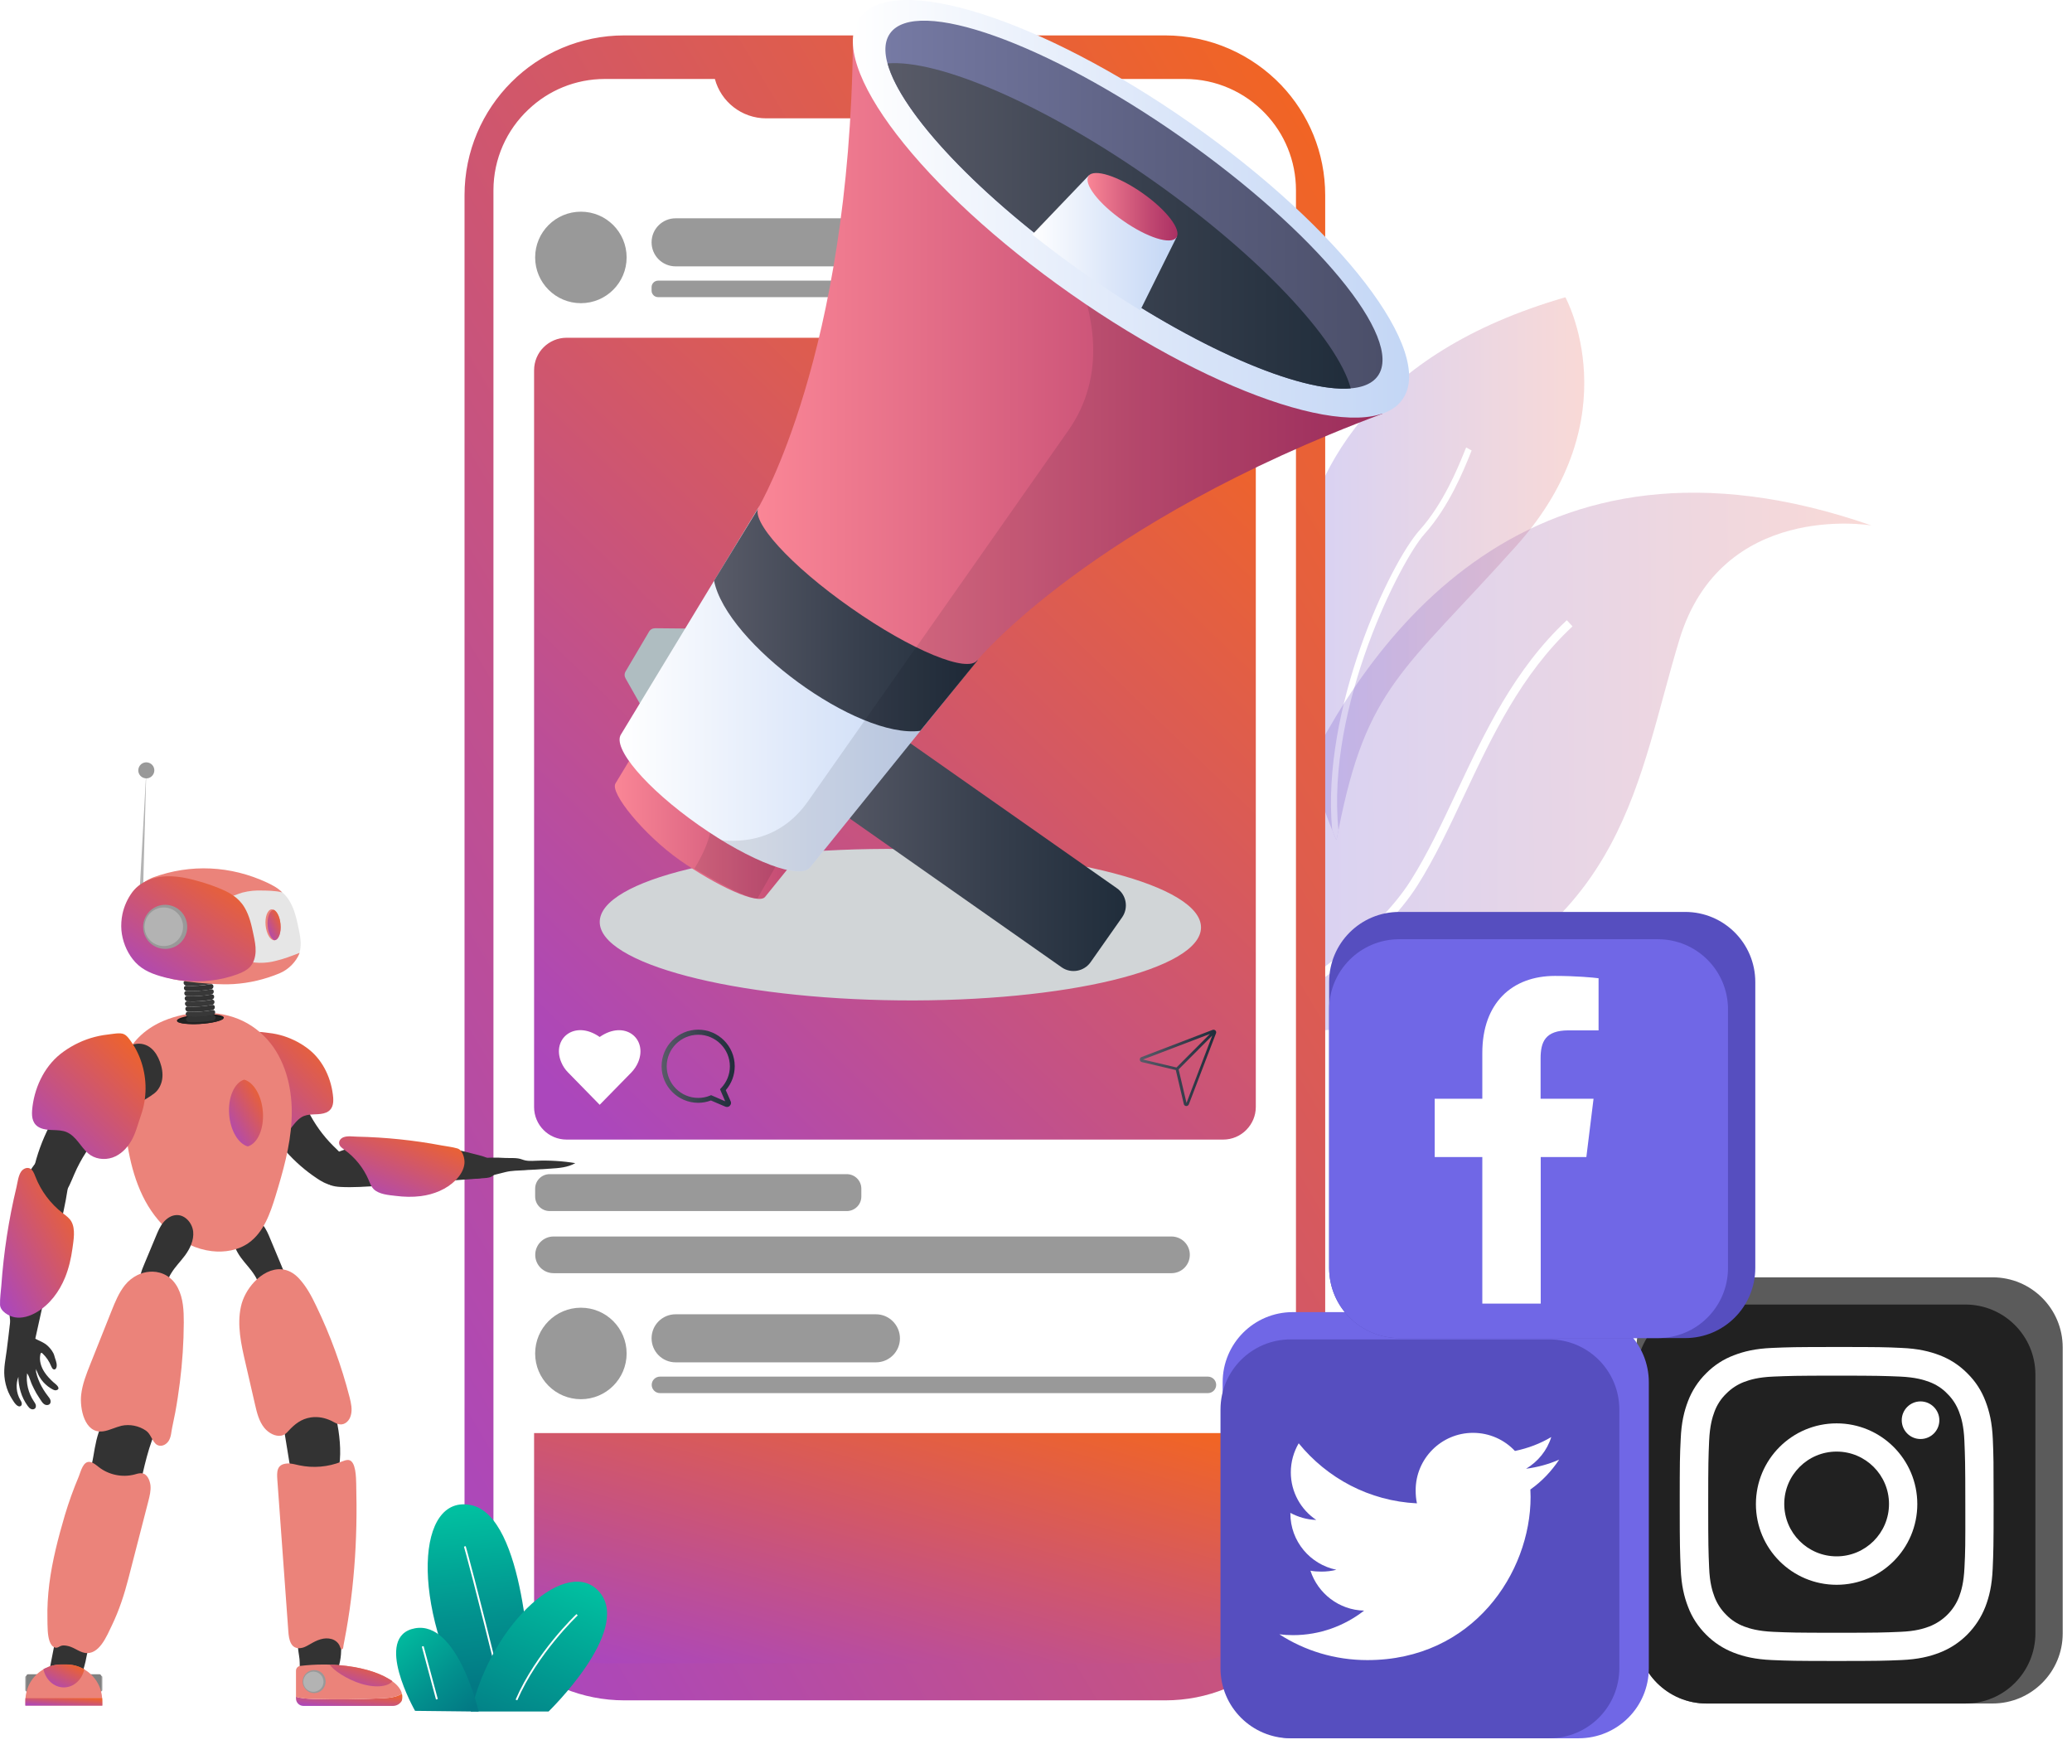 <svg width="47" height="40" viewBox="0 0 47 40" fill="none" xmlns="http://www.w3.org/2000/svg">
<path opacity="0.3" d="M30.219 18.828C30.274 18.965 30.311 19.044 30.316 19.051C30.332 18.975 30.345 18.899 30.361 18.828C30.998 15.567 31.846 15.227 34.399 12.375C37.007 9.46 35.508 6.742 35.508 6.742C26.765 9.268 29.626 17.371 30.219 18.828Z" fill="url(#paint0_linear_10675_44426)"/>
<path d="M30.219 18.829C30.274 18.966 30.311 19.045 30.316 19.052C30.332 18.976 30.345 18.9 30.361 18.829C30.077 16.011 31.778 12.706 32.313 12.11C32.866 11.497 33.206 10.651 33.335 10.333C33.356 10.28 33.377 10.23 33.382 10.217L33.258 10.148C33.248 10.167 33.235 10.204 33.203 10.28C33.077 10.591 32.742 11.42 32.208 12.016C31.528 12.769 29.961 16.09 30.219 18.829Z" fill="white"/>
<path opacity="0.3" d="M29.391 17.979C28.44 20.055 27.905 22.019 28.606 22.896C28.648 22.949 28.693 22.996 28.741 23.038C29.28 23.512 30.342 23.526 32.133 22.817C36.903 20.934 37.13 17.682 38.094 14.508C39.045 11.374 42.366 11.904 42.45 11.917C34.712 9.223 31.006 14.458 29.391 17.979Z" fill="url(#paint1_linear_10675_44426)"/>
<path d="M28.605 22.897C28.648 22.949 28.692 22.997 28.74 23.039C29.635 22.499 31.35 21.356 32.159 20.071C32.541 19.465 32.862 18.783 33.202 18.061C33.844 16.697 34.508 15.288 35.67 14.206L35.541 14.066C34.355 15.172 33.681 16.6 33.033 17.98C32.696 18.696 32.377 19.373 32.001 19.968C31.21 21.222 29.477 22.373 28.605 22.897Z" fill="white"/>
<path d="M26.428 0.803H14.164C13.163 0.803 12.255 1.208 11.599 1.864C10.943 2.52 10.537 3.428 10.537 4.429V34.936C10.537 35.977 10.974 36.914 11.678 37.575C12.328 38.186 13.203 38.563 14.167 38.563H26.431C27.395 38.563 28.269 38.189 28.92 37.575C29.62 36.914 30.06 35.977 30.06 34.936V4.429C30.06 3.46 29.681 2.58 29.062 1.93C28.398 1.237 27.463 0.803 26.428 0.803Z" fill="url(#paint2_linear_10675_44426)"/>
<path d="M26.874 1.791H24.379C24.242 2.305 23.773 2.684 23.215 2.684H17.381C16.822 2.684 16.353 2.305 16.216 1.791H13.722C13.048 1.791 12.437 2.054 11.984 2.486C11.496 2.945 11.193 3.598 11.193 4.317V35.124C11.193 35.822 11.475 36.454 11.934 36.91C12.392 37.368 13.021 37.65 13.719 37.65H26.871C27.645 37.65 28.338 37.302 28.802 36.752C29.173 36.312 29.397 35.743 29.397 35.121V4.317C29.397 3.642 29.134 3.029 28.702 2.576C28.243 2.094 27.593 1.791 26.874 1.791Z" fill="white"/>
<path d="M26.797 37.724H13.933C13.464 37.745 13.087 37.653 12.8 37.529C12.344 37.334 12.115 37.063 12.115 37.063V32.502H28.483V37.063C28.483 37.063 28.267 37.292 27.872 37.482C27.595 37.614 27.235 37.724 26.797 37.724Z" fill="url(#paint3_linear_10675_44426)"/>
<path d="M19.208 26.629H12.468C12.286 26.629 12.139 26.776 12.139 26.958V27.137C12.139 27.319 12.286 27.466 12.468 27.466H19.208C19.39 27.466 19.538 27.319 19.538 27.137V26.958C19.538 26.776 19.39 26.629 19.208 26.629Z" fill="#999999"/>
<path d="M26.572 28.043H12.557C12.325 28.043 12.141 28.23 12.141 28.459C12.141 28.691 12.328 28.875 12.557 28.875H26.572C26.804 28.875 26.989 28.688 26.989 28.459C26.991 28.23 26.804 28.043 26.572 28.043Z" fill="#999999"/>
<path d="M19.869 29.807H15.325C15.025 29.807 14.78 30.049 14.78 30.352C14.78 30.652 15.023 30.897 15.325 30.897H19.869C20.169 30.897 20.414 30.655 20.414 30.352C20.412 30.052 20.169 29.807 19.869 29.807Z" fill="#999999"/>
<path d="M27.4 31.221H14.97C14.867 31.221 14.783 31.305 14.783 31.408C14.783 31.51 14.867 31.595 14.97 31.595H27.4C27.503 31.595 27.587 31.51 27.587 31.408C27.587 31.305 27.503 31.221 27.4 31.221Z" fill="#999999"/>
<path d="M13.177 31.733C13.75 31.733 14.214 31.269 14.214 30.696C14.214 30.123 13.75 29.658 13.177 29.658C12.603 29.658 12.139 30.123 12.139 30.696C12.139 31.269 12.603 31.733 13.177 31.733Z" fill="#999999"/>
<path d="M19.869 4.951H15.325C15.025 4.951 14.78 5.193 14.78 5.496C14.78 5.797 15.023 6.041 15.325 6.041H19.869C20.169 6.041 20.414 5.799 20.414 5.496C20.412 5.193 20.169 4.951 19.869 4.951Z" fill="#999999"/>
<path d="M27.439 6.365H14.928C14.846 6.365 14.78 6.431 14.78 6.513V6.592C14.78 6.673 14.846 6.739 14.928 6.739H27.439C27.521 6.739 27.587 6.673 27.587 6.592V6.513C27.587 6.431 27.521 6.365 27.439 6.365Z" fill="#999999"/>
<path d="M13.177 6.876C13.75 6.876 14.214 6.411 14.214 5.838C14.214 5.265 13.75 4.801 13.177 4.801C12.603 4.801 12.139 5.265 12.139 5.838C12.139 6.411 12.603 6.876 13.177 6.876Z" fill="#999999"/>
<path d="M27.745 25.845H12.853C12.65 25.845 12.463 25.763 12.331 25.629C12.197 25.495 12.115 25.31 12.115 25.108V8.398C12.115 8.195 12.197 8.008 12.331 7.876C12.466 7.742 12.65 7.66 12.853 7.66H27.745C27.938 7.66 28.114 7.734 28.246 7.855C28.393 7.989 28.486 8.184 28.486 8.398V25.105C28.486 25.308 28.404 25.489 28.272 25.624C28.138 25.761 27.951 25.845 27.745 25.845Z" fill="url(#paint4_linear_10675_44426)"/>
<path d="M27.567 23.368C27.551 23.355 27.527 23.349 27.506 23.357L25.892 23.974C25.87 23.981 25.855 24.002 25.855 24.026C25.852 24.055 25.873 24.081 25.899 24.087L26.671 24.268L26.853 25.04C26.858 25.066 26.882 25.085 26.911 25.085H26.914C26.937 25.082 26.956 25.069 26.966 25.048L27.583 23.434C27.593 23.41 27.585 23.384 27.567 23.368ZM25.926 24.029L27.446 23.449L26.687 24.21L25.926 24.029ZM26.914 25.014L26.735 24.253L27.498 23.486L26.914 25.014Z" fill="url(#paint5_linear_10675_44426)"/>
<path d="M14.475 24.092C14.699 23.56 14.175 23.12 13.603 23.518C13.032 23.118 12.505 23.56 12.732 24.092C12.768 24.179 12.821 24.258 12.887 24.324L13.603 25.056L14.32 24.324C14.386 24.255 14.438 24.179 14.475 24.092Z" fill="white"/>
<path d="M16.49 25.105C16.477 25.105 16.466 25.103 16.453 25.098L16.126 24.958C16.034 24.992 15.937 25.011 15.837 25.011C15.381 25.011 15.007 24.639 15.007 24.181C15.007 23.726 15.378 23.352 15.837 23.352C16.292 23.352 16.666 23.723 16.666 24.181C16.666 24.381 16.595 24.573 16.463 24.724L16.574 24.977C16.59 25.011 16.582 25.05 16.556 25.076C16.537 25.098 16.514 25.105 16.49 25.105ZM16.129 24.837L16.45 24.977L16.332 24.703L16.358 24.676C16.485 24.542 16.556 24.368 16.556 24.184C16.556 23.789 16.234 23.467 15.839 23.467C15.444 23.467 15.123 23.789 15.123 24.184C15.123 24.579 15.444 24.9 15.839 24.9C15.931 24.9 16.024 24.882 16.108 24.847L16.129 24.837Z" fill="url(#paint6_linear_10675_44426)"/>
<path d="M27.243 21.037C27.252 20.088 24.206 19.29 20.44 19.254C16.674 19.218 13.613 19.958 13.604 20.906C13.595 21.854 16.641 22.652 20.407 22.688C24.174 22.724 27.234 21.985 27.243 21.037Z" fill="#D1D5D7"/>
<path fill-rule="evenodd" clip-rule="evenodd" d="M19.297 16.485L18.584 17.502C18.433 17.715 18.486 18.01 18.7 18.16L24.081 21.937C24.294 22.087 24.589 22.034 24.739 21.821L25.453 20.805C25.603 20.591 25.551 20.296 25.337 20.146L19.956 16.37C19.743 16.222 19.448 16.272 19.297 16.485Z" fill="url(#paint7_linear_10675_44426)"/>
<path fill-rule="evenodd" clip-rule="evenodd" d="M15.402 15.333C15.547 15.054 15.689 14.775 15.834 14.496C15.86 14.443 15.86 14.385 15.829 14.335C15.8 14.285 15.747 14.256 15.689 14.256L14.862 14.248C14.801 14.248 14.749 14.277 14.72 14.33L14.193 15.223C14.161 15.275 14.161 15.333 14.19 15.386L14.599 16.107C14.628 16.157 14.678 16.189 14.736 16.192C14.793 16.194 14.846 16.168 14.878 16.118C15.054 15.854 15.228 15.594 15.402 15.333Z" fill="#AFBDC1"/>
<path fill-rule="evenodd" clip-rule="evenodd" d="M13.964 17.763C13.817 17.971 14.612 18.94 15.421 19.509C16.229 20.075 17.212 20.544 17.359 20.336L19.941 17.139L17.781 15.954L16.09 14.25L13.964 17.763Z" fill="url(#paint8_linear_10675_44426)"/>
<path opacity="0.1" fill-rule="evenodd" clip-rule="evenodd" d="M15.752 19.7C16.387 20.074 16.977 20.388 17.182 20.374L17.951 19.023C17.48 18.657 16.958 18.294 16.958 18.294L15.844 18.215C15.847 18.212 16.547 18.383 15.752 19.7Z" fill="#05090B"/>
<path fill-rule="evenodd" clip-rule="evenodd" d="M14.09 16.65C13.874 16.956 14.662 17.88 15.847 18.712C17.032 19.544 18.168 19.971 18.384 19.663L22.172 14.972L19.693 13.234L17.214 11.496L14.09 16.65Z" fill="url(#paint9_linear_10675_44426)"/>
<path fill-rule="evenodd" clip-rule="evenodd" d="M22.177 14.977L20.875 16.575C19.44 16.762 16.479 14.587 16.197 13.17L17.275 11.408L22.177 14.977Z" fill="url(#paint10_linear_10675_44426)"/>
<path opacity="0.1" fill-rule="evenodd" clip-rule="evenodd" d="M16.371 19.056C17.351 19.654 18.199 19.925 18.384 19.662L22.171 14.971L21.102 14.221L18.326 18.176C17.809 18.911 17.08 19.127 16.371 19.056Z" fill="#05090B"/>
<path fill-rule="evenodd" clip-rule="evenodd" d="M17.214 11.493C17.214 11.493 19.271 8.024 19.347 0.953L25.732 4.627L31.358 9.383C24.734 11.856 22.171 14.972 22.171 14.972C21.955 15.277 20.672 14.748 19.302 13.786C17.933 12.828 16.998 11.801 17.214 11.493Z" fill="url(#paint11_linear_10675_44426)"/>
<path opacity="0.1" fill-rule="evenodd" clip-rule="evenodd" d="M25.224 4.336L25.733 4.628L31.359 9.384C24.734 11.857 22.171 14.973 22.171 14.973C22.04 15.162 21.497 15.033 20.783 14.68L24.231 9.766C25.991 7.259 23.088 4.02 23.088 4.02C23.088 4.02 23.949 4.141 25.224 4.336Z" fill="#05090B"/>
<path fill-rule="evenodd" clip-rule="evenodd" d="M19.495 0.414C18.744 1.483 20.894 4.285 24.297 6.671C27.7 9.057 31.066 10.126 31.814 9.057C32.565 7.988 30.416 5.186 27.013 2.8C23.612 0.414 20.246 -0.653 19.495 0.414Z" fill="url(#paint12_linear_10675_44426)"/>
<path fill-rule="evenodd" clip-rule="evenodd" d="M20.188 0.759C19.595 1.602 21.595 4.024 24.65 6.168C27.706 8.312 30.663 9.368 31.256 8.523C31.849 7.68 29.85 5.257 26.794 3.113C23.739 0.972 20.781 -0.084 20.188 0.759Z" fill="url(#paint13_linear_10675_44426)"/>
<path fill-rule="evenodd" clip-rule="evenodd" d="M20.133 1.438C20.436 2.557 22.203 4.453 24.653 6.17C27.1 7.887 29.484 8.906 30.64 8.809C30.337 7.69 28.567 5.794 26.123 4.077C23.673 2.359 21.289 1.343 20.133 1.438Z" fill="url(#paint14_linear_10675_44426)"/>
<path fill-rule="evenodd" clip-rule="evenodd" d="M25.865 7.037L26.692 5.372L25.696 4.674L24.7 3.977L23.415 5.32C23.792 5.62 24.192 5.92 24.613 6.215C25.038 6.513 25.454 6.787 25.865 7.037Z" fill="url(#paint15_linear_10675_44426)"/>
<path fill-rule="evenodd" clip-rule="evenodd" d="M24.692 3.99C24.571 4.164 24.919 4.617 25.469 5.001C26.02 5.389 26.562 5.56 26.686 5.386C26.807 5.212 26.459 4.759 25.909 4.375C25.358 3.99 24.813 3.819 24.692 3.99Z" fill="url(#paint16_linear_10675_44426)"/>
<path fill-rule="evenodd" clip-rule="evenodd" d="M45.198 38.634H38.713C37.833 38.634 37.122 37.923 37.122 37.043V30.559C37.122 29.68 37.833 28.969 38.713 28.969H45.198C46.078 28.969 46.789 29.68 46.789 30.559V37.043C46.791 37.92 46.078 38.634 45.198 38.634Z" fill="#5B5B5B"/>
<path fill-rule="evenodd" clip-rule="evenodd" d="M44.579 38.635H38.713C37.833 38.635 37.122 37.924 37.122 37.044V31.177C37.122 30.297 37.833 29.586 38.713 29.586H44.579C45.459 29.586 46.17 30.297 46.17 31.177V37.041C46.17 37.921 45.459 38.635 44.579 38.635Z" fill="#212121"/>
<path d="M45.204 32.642C45.188 32.263 45.125 32.005 45.038 31.779C44.948 31.539 44.809 31.326 44.627 31.147C44.448 30.965 44.232 30.825 43.998 30.736C43.771 30.649 43.513 30.586 43.133 30.57C42.752 30.552 42.63 30.549 41.664 30.549C40.697 30.549 40.576 30.554 40.197 30.57C39.817 30.586 39.559 30.649 39.333 30.736C39.093 30.825 38.88 30.965 38.7 31.147C38.519 31.326 38.379 31.542 38.29 31.776C38.203 32.003 38.139 32.261 38.124 32.64C38.105 33.022 38.102 33.143 38.102 34.109C38.102 35.076 38.108 35.197 38.124 35.576C38.139 35.956 38.203 36.214 38.29 36.44C38.379 36.68 38.521 36.893 38.7 37.072C38.88 37.254 39.096 37.393 39.33 37.483C39.556 37.57 39.815 37.633 40.194 37.649C40.573 37.665 40.694 37.67 41.661 37.67C42.628 37.67 42.749 37.665 43.128 37.649C43.508 37.633 43.766 37.57 43.992 37.483C44.472 37.299 44.848 36.919 45.035 36.44C45.122 36.214 45.185 35.956 45.201 35.576C45.217 35.197 45.222 35.076 45.222 34.109C45.222 33.143 45.22 33.022 45.204 32.642ZM44.561 35.55C44.545 35.898 44.487 36.085 44.44 36.211C44.321 36.522 44.074 36.767 43.763 36.888C43.637 36.935 43.45 36.996 43.102 37.009C42.725 37.025 42.615 37.03 41.664 37.03C40.713 37.03 40.6 37.025 40.226 37.009C39.878 36.993 39.691 36.935 39.564 36.888C39.409 36.83 39.269 36.74 39.156 36.622C39.038 36.506 38.948 36.366 38.89 36.214C38.843 36.087 38.782 35.9 38.769 35.553C38.753 35.176 38.748 35.065 38.748 34.115C38.748 33.164 38.753 33.051 38.769 32.677C38.785 32.329 38.843 32.142 38.89 32.016C38.948 31.86 39.038 31.721 39.156 31.608C39.272 31.489 39.412 31.399 39.564 31.341C39.691 31.294 39.878 31.234 40.226 31.22C40.602 31.205 40.713 31.199 41.664 31.199C42.615 31.199 42.728 31.205 43.102 31.22C43.45 31.236 43.637 31.294 43.763 31.341C43.918 31.399 44.058 31.489 44.171 31.608C44.29 31.723 44.379 31.863 44.437 32.016C44.485 32.142 44.545 32.329 44.559 32.677C44.574 33.053 44.58 33.164 44.58 34.115C44.582 35.063 44.58 35.173 44.561 35.55Z" fill="white"/>
<path d="M41.661 32.281C40.649 32.281 39.83 33.1 39.83 34.112C39.83 35.123 40.649 35.942 41.661 35.942C42.672 35.942 43.491 35.123 43.491 34.112C43.491 33.1 42.672 32.281 41.661 32.281ZM41.661 35.297C41.005 35.297 40.473 34.765 40.473 34.109C40.473 33.453 41.005 32.921 41.661 32.921C42.317 32.921 42.849 33.453 42.849 34.109C42.849 34.765 42.317 35.297 41.661 35.297Z" fill="white"/>
<path d="M43.991 32.21C43.991 32.447 43.799 32.636 43.564 32.636C43.327 32.636 43.138 32.444 43.138 32.21C43.138 31.973 43.33 31.783 43.564 31.783C43.799 31.783 43.991 31.976 43.991 32.21Z" fill="white"/>
<path fill-rule="evenodd" clip-rule="evenodd" d="M29.325 39.423H35.81C36.69 39.423 37.401 38.712 37.401 37.832V31.349C37.401 30.469 36.69 29.758 35.81 29.758H29.325C28.446 29.758 27.734 30.469 27.734 31.349V37.832C27.734 38.712 28.446 39.423 29.325 39.423Z" fill="#7067E6"/>
<path fill-rule="evenodd" clip-rule="evenodd" d="M29.276 39.423H35.142C36.021 39.423 36.732 38.712 36.732 37.833V31.968C36.732 31.088 36.021 30.377 35.142 30.377H29.276C28.396 30.377 27.685 31.088 27.685 31.968V37.833C27.685 38.712 28.396 39.423 29.276 39.423Z" fill="#564EBF"/>
<path d="M35.367 33.104C35.13 33.207 34.88 33.276 34.617 33.31C34.886 33.149 35.094 32.896 35.188 32.591C34.938 32.741 34.659 32.846 34.364 32.907C34.124 32.651 33.785 32.496 33.413 32.496C32.694 32.496 32.112 33.081 32.112 33.797C32.112 33.9 32.12 34 32.141 34.095C31.058 34.042 30.102 33.523 29.459 32.733C29.346 32.928 29.28 33.152 29.28 33.392C29.28 33.842 29.512 34.242 29.857 34.471C29.649 34.466 29.444 34.405 29.27 34.311C29.27 34.316 29.27 34.319 29.27 34.324C29.27 34.956 29.72 35.48 30.313 35.601C30.207 35.63 30.092 35.643 29.973 35.643C29.889 35.643 29.805 35.638 29.725 35.622C29.894 36.138 30.373 36.515 30.942 36.528C30.5 36.873 29.939 37.084 29.33 37.084C29.222 37.084 29.122 37.078 29.02 37.065C29.596 37.437 30.279 37.65 31.016 37.65C33.41 37.65 34.719 35.667 34.719 33.95C34.719 33.892 34.717 33.837 34.714 33.781C34.975 33.597 35.191 33.368 35.367 33.104Z" fill="white"/>
<path fill-rule="evenodd" clip-rule="evenodd" d="M38.225 30.347H31.74C30.861 30.347 30.149 29.636 30.149 28.756V22.272C30.149 21.393 30.861 20.682 31.74 20.682H38.225C39.105 20.682 39.816 21.393 39.816 22.272V28.756C39.816 29.636 39.105 30.347 38.225 30.347Z" fill="#564EBF"/>
<path fill-rule="evenodd" clip-rule="evenodd" d="M37.606 30.347H31.74C30.861 30.347 30.149 29.636 30.149 28.756V22.891C30.149 22.012 30.861 21.301 31.74 21.301H37.606C38.486 21.301 39.197 22.012 39.197 22.891V28.756C39.197 29.636 38.486 30.347 37.606 30.347Z" fill="#7067E6"/>
<path d="M35.581 23.368H36.261V22.186C36.145 22.17 35.742 22.133 35.273 22.133C34.296 22.133 33.624 22.749 33.624 23.879V24.919H32.544V26.241H33.624V29.565H34.949V26.241H35.984L36.147 24.919H34.946V24.008C34.946 23.629 35.049 23.368 35.581 23.368Z" fill="white"/>
<path d="M12.02 37.966C12.02 37.966 11.92 34.4 10.69 34.136C9.46 33.873 9.286 36.359 10.69 38.819L12.02 37.966Z" fill="url(#paint17_linear_10675_44426)"/>
<path d="M11.365 38.377C10.777 35.97 10.527 35.085 10.524 35.077L10.564 35.066C10.567 35.074 10.819 35.962 11.404 38.369L11.365 38.377Z" fill="white"/>
<path d="M12.443 38.816C12.443 38.816 14.316 37.002 13.613 36.125C12.91 35.248 11.155 36.767 10.687 38.816H12.443Z" fill="url(#paint18_linear_10675_44426)"/>
<path d="M11.733 38.562L11.696 38.546C12.16 37.471 13.069 36.615 13.076 36.607L13.105 36.636C13.095 36.647 12.194 37.498 11.733 38.562Z" fill="white"/>
<path d="M10.858 38.817C10.858 38.817 10.382 36.755 9.415 36.928C8.448 37.105 9.415 38.801 9.415 38.801L10.858 38.817Z" fill="url(#paint19_linear_10675_44426)"/>
<path d="M9.609 37.333L9.568 37.344L9.89 38.544L9.931 38.533L9.609 37.333Z" fill="white"/>
<path d="M12.058 26.53C12.2 26.521 12.342 26.513 12.483 26.504C12.676 26.492 12.878 26.478 13.05 26.379C12.76 26.331 12.461 26.313 12.161 26.325C12.041 26.33 11.951 26.337 11.843 26.296C11.727 26.251 11.591 26.268 11.464 26.262C11.268 26.25 11.068 26.251 10.869 26.27C10.764 26.28 10.657 26.294 10.563 26.347C10.491 26.386 10.428 26.46 10.435 26.533C10.442 26.591 10.488 26.634 10.541 26.66C10.613 26.695 10.684 26.736 10.768 26.733C10.858 26.73 10.951 26.712 11.041 26.69C11.184 26.654 11.326 26.615 11.47 26.581C11.61 26.547 11.755 26.549 11.896 26.54C11.951 26.535 12.004 26.531 12.058 26.53Z" fill="#333333"/>
<path d="M0.915 30.72C0.886 30.857 0.931 31.002 1.008 31.118C1.062 31.202 1.131 31.273 1.204 31.342C1.235 31.371 1.387 31.473 1.3 31.521C1.264 31.54 1.235 31.531 1.2 31.514C1.12 31.473 1.049 31.417 0.987 31.35C0.951 31.311 0.919 31.267 0.892 31.219C0.859 31.162 0.842 31.101 0.811 31.043C0.82 31.062 0.815 31.096 0.818 31.116C0.825 31.144 0.832 31.173 0.84 31.2C0.857 31.256 0.88 31.311 0.903 31.364C0.953 31.47 1.016 31.571 1.088 31.663C1.108 31.689 1.129 31.714 1.141 31.745C1.153 31.776 1.151 31.813 1.131 31.839C1.108 31.866 1.067 31.871 1.033 31.861C0.968 31.841 0.926 31.753 0.888 31.699C0.844 31.634 0.804 31.566 0.77 31.495C0.741 31.437 0.712 31.378 0.692 31.316C0.682 31.285 0.671 31.256 0.658 31.226C0.651 31.21 0.644 31.197 0.637 31.181C0.634 31.174 0.615 31.151 0.615 31.144C0.586 31.362 0.644 31.595 0.765 31.777C0.782 31.803 0.801 31.829 0.81 31.858C0.818 31.887 0.816 31.922 0.794 31.943C0.77 31.967 0.729 31.969 0.699 31.953C0.668 31.938 0.646 31.911 0.625 31.881C0.555 31.784 0.502 31.677 0.468 31.562C0.437 31.456 0.415 31.335 0.417 31.226C0.352 31.395 0.368 31.591 0.46 31.748C0.472 31.77 0.487 31.791 0.492 31.817C0.497 31.841 0.494 31.87 0.473 31.885C0.458 31.897 0.436 31.899 0.417 31.892C0.398 31.885 0.383 31.873 0.368 31.859C0.33 31.823 0.301 31.774 0.274 31.731C0.241 31.68 0.212 31.625 0.188 31.569C0.14 31.456 0.111 31.337 0.1 31.215C0.082 31.017 0.127 30.821 0.152 30.626C0.178 30.433 0.199 30.24 0.222 30.047C0.229 29.991 0.238 29.931 0.267 29.881C0.298 29.832 0.356 29.796 0.412 29.81C0.535 29.84 0.547 30.038 0.601 30.132C0.622 30.168 0.625 30.208 0.649 30.242C0.675 30.281 0.714 30.312 0.753 30.336C0.868 30.404 0.991 30.435 1.09 30.53C1.148 30.587 1.212 30.667 1.233 30.749C1.252 30.829 1.293 30.898 1.286 30.985C1.282 31.015 1.27 31.051 1.24 31.058C1.221 31.062 1.2 31.051 1.189 31.036C1.177 31.021 1.17 31.002 1.161 30.985C1.117 30.875 1.05 30.776 0.965 30.696C0.956 30.688 0.946 30.679 0.936 30.682C0.924 30.686 0.921 30.698 0.917 30.71C0.917 30.713 0.917 30.717 0.915 30.72Z" fill="#333333"/>
<path d="M6.48 29.176C6.439 29.363 5.994 29.59 5.885 29.347C5.862 29.299 5.886 29.202 5.873 29.145C5.854 29.067 5.82 28.99 5.775 28.922C5.687 28.78 5.567 28.662 5.468 28.527C5.354 28.372 5.265 28.182 5.284 27.989C5.304 27.796 5.463 27.61 5.656 27.613C5.777 27.615 5.886 27.689 5.963 27.782C6.04 27.876 6.086 27.989 6.132 28.1C6.217 28.307 6.303 28.514 6.39 28.718C6.453 28.864 6.514 29.021 6.48 29.176Z" fill="#333333"/>
<path d="M7.188 26.724C6.666 26.378 6.241 25.892 5.951 25.337C5.807 25.064 5.698 24.773 5.625 24.473C5.575 24.27 5.476 23.819 5.679 23.684C5.772 23.622 5.888 23.614 5.997 23.608C6.169 23.598 6.36 23.593 6.495 23.703C6.651 23.829 6.669 24.054 6.697 24.254C6.784 24.905 7.093 25.525 7.559 25.988C7.671 26.099 7.794 26.205 7.868 26.345C7.941 26.485 7.95 26.675 7.839 26.787C7.757 26.873 7.624 26.897 7.508 26.873C7.393 26.852 7.287 26.791 7.188 26.724Z" fill="#333333"/>
<path d="M7.302 26.729C7.404 26.872 7.549 26.91 7.723 26.919C8.012 26.934 8.3 26.913 8.589 26.893C9.169 26.85 9.75 26.809 10.33 26.767C10.548 26.751 10.767 26.736 10.985 26.719C11.057 26.714 11.134 26.707 11.187 26.659C11.275 26.58 11.25 26.427 11.168 26.343C11.084 26.259 10.965 26.225 10.851 26.196C10.644 26.143 10.436 26.088 10.226 26.047C9.625 25.926 9.004 25.931 8.394 25.977C8.043 26.003 7.669 26.066 7.385 26.297C7.319 26.352 7.254 26.42 7.239 26.505C7.227 26.574 7.249 26.645 7.286 26.705C7.29 26.714 7.295 26.721 7.302 26.729Z" fill="#333333"/>
<path d="M7.013 23.805C7.011 23.803 7.01 23.803 7.01 23.802C6.839 23.667 6.643 23.564 6.435 23.497C6.325 23.463 6.214 23.439 6.102 23.427C6.018 23.419 5.859 23.383 5.784 23.422C5.745 23.443 5.716 23.477 5.689 23.513C5.479 23.785 5.371 24.13 5.371 24.471C5.371 24.642 5.4 24.813 5.456 24.975C5.516 25.144 5.561 25.332 5.651 25.488C5.733 25.626 5.856 25.747 6.008 25.8C6.168 25.855 6.353 25.829 6.481 25.716C6.554 25.651 6.609 25.571 6.67 25.496C6.732 25.421 6.802 25.347 6.892 25.311C6.972 25.279 7.059 25.276 7.146 25.272C7.232 25.269 7.32 25.265 7.401 25.231C7.542 25.17 7.568 25.037 7.558 24.896C7.524 24.481 7.338 24.065 7.013 23.805Z" fill="url(#paint20_linear_10675_44426)"/>
<path d="M3.711 23.152C4.263 22.919 4.959 22.89 5.509 23.155C5.789 23.29 6.031 23.502 6.207 23.756C6.536 24.236 6.646 24.841 6.613 25.422C6.581 26.003 6.42 26.568 6.25 27.125C6.128 27.523 5.98 27.948 5.64 28.189C5.401 28.358 5.094 28.409 4.804 28.375C4.109 28.293 3.537 27.75 3.234 27.118C2.93 26.488 2.849 25.775 2.785 25.08C2.749 24.698 2.718 24.296 2.865 23.941C3.017 23.577 3.346 23.305 3.711 23.152Z" fill="#EB837A"/>
<path d="M3.029 34.355C2.882 34.957 2.679 35.544 2.476 36.128C2.44 36.234 2.402 36.338 2.366 36.444C2.312 36.6 2.259 36.754 2.204 36.909C2.156 37.046 2.124 37.213 2.045 37.334C1.975 37.442 1.969 37.553 1.941 37.679C1.907 37.828 1.859 37.973 1.798 38.111C1.779 38.153 1.76 38.194 1.728 38.226C1.663 38.291 1.544 38.303 1.456 38.296C1.369 38.289 1.281 38.282 1.194 38.276C1.168 38.274 1.142 38.272 1.12 38.258C1.062 38.224 1.069 38.139 1.083 38.072C1.124 37.876 1.159 37.678 1.199 37.481C1.337 36.786 1.475 36.089 1.612 35.394C1.719 34.849 1.839 34.302 1.946 33.759C1.994 33.515 2.076 33.281 2.117 33.033C2.158 32.787 2.199 32.539 2.308 32.316C2.406 32.119 2.54 31.935 2.728 31.819C2.916 31.704 3.16 31.668 3.356 31.764C3.513 31.839 3.655 32.032 3.631 32.215C3.619 32.311 3.551 32.398 3.513 32.488C3.466 32.606 3.425 32.727 3.385 32.85C3.233 33.346 3.151 33.856 3.029 34.355Z" fill="#333333"/>
<path d="M6.39 32.099C6.499 32.77 6.61 33.443 6.719 34.114C6.734 34.21 6.769 34.326 6.864 34.345C6.91 34.355 6.958 34.336 7.001 34.316C7.32 34.16 7.542 33.844 7.641 33.503C7.74 33.161 7.73 32.797 7.678 32.445C7.649 32.245 7.603 32.041 7.491 31.873C7.378 31.706 7.183 31.579 6.982 31.6C6.702 31.627 6.519 31.912 6.441 32.184L6.39 32.099Z" fill="#333333"/>
<path d="M7.332 36.915C7.178 36.94 6.919 36.949 6.82 37.077C6.69 37.245 6.798 37.511 6.798 37.7C6.798 37.856 6.803 38.029 6.917 38.138C7.008 38.225 7.151 38.249 7.274 38.216C7.47 38.167 7.612 37.996 7.677 37.81C7.742 37.624 7.742 37.424 7.742 37.227C7.742 37.133 7.737 37.029 7.668 36.963C7.585 36.882 7.448 36.896 7.332 36.915Z" fill="#333333"/>
<path d="M7.96 32.091C7.952 32.122 7.942 32.149 7.928 32.175C7.861 32.294 7.737 32.344 7.61 32.272C7.476 32.195 7.336 32.144 7.185 32.139C7.141 32.137 7.097 32.139 7.051 32.146C6.83 32.18 6.685 32.299 6.542 32.453C6.533 32.463 6.523 32.472 6.515 32.482C6.475 32.525 6.431 32.549 6.383 32.559C6.248 32.586 6.093 32.501 5.997 32.385C5.874 32.234 5.828 32.04 5.784 31.85C5.712 31.536 5.639 31.221 5.567 30.907C5.47 30.489 5.373 30.053 5.465 29.633C5.507 29.435 5.618 29.233 5.765 29.076C5.939 28.89 6.165 28.767 6.39 28.787C6.526 28.799 6.663 28.864 6.788 29.001C6.952 29.18 7.068 29.397 7.172 29.616C7.493 30.28 7.747 30.977 7.931 31.693C7.964 31.826 7.994 31.963 7.96 32.091Z" fill="#EB837A"/>
<path d="M0.76 26.537C0.912 25.847 1.248 25.201 1.712 24.67C1.941 24.409 2.201 24.174 2.487 23.975C2.547 23.934 2.607 23.893 2.668 23.853C2.789 23.778 2.921 23.708 3.061 23.679C3.192 23.652 3.324 23.686 3.428 23.773C3.522 23.853 3.585 23.964 3.628 24.081C3.674 24.207 3.699 24.344 3.679 24.475C3.66 24.596 3.602 24.716 3.505 24.793C3.395 24.878 3.276 24.945 3.155 25.012C2.506 25.369 1.98 25.946 1.687 26.626C1.615 26.79 1.555 26.962 1.438 27.097C1.32 27.23 1.125 27.317 0.961 27.247C0.838 27.195 0.76 27.066 0.736 26.935C0.709 26.803 0.731 26.668 0.76 26.537Z" fill="#333333"/>
<path d="M1.421 26.231C1.564 26.368 1.581 26.537 1.563 26.733C1.532 27.058 1.462 27.375 1.392 27.695C1.25 28.335 1.109 28.976 0.965 29.618C0.912 29.859 0.858 30.1 0.805 30.341C0.788 30.419 0.766 30.505 0.704 30.556C0.602 30.641 0.434 30.588 0.356 30.483C0.276 30.377 0.259 30.237 0.245 30.103C0.219 29.864 0.194 29.623 0.182 29.383C0.146 28.692 0.253 27.999 0.404 27.326C0.491 26.938 0.622 26.532 0.926 26.253C0.998 26.186 1.085 26.127 1.182 26.125C1.261 26.123 1.337 26.161 1.397 26.212C1.406 26.217 1.414 26.224 1.421 26.231Z" fill="#333333"/>
<path d="M1.368 23.906C1.37 23.904 1.371 23.904 1.373 23.902C1.575 23.744 1.805 23.622 2.051 23.545C2.179 23.506 2.31 23.477 2.443 23.463C2.542 23.453 2.73 23.41 2.817 23.457C2.863 23.48 2.899 23.521 2.93 23.562C3.177 23.882 3.304 24.287 3.302 24.69C3.3 24.891 3.268 25.093 3.201 25.283C3.131 25.481 3.08 25.703 2.971 25.886C2.874 26.049 2.73 26.191 2.551 26.253C2.363 26.316 2.145 26.287 1.995 26.154C1.909 26.079 1.843 25.983 1.771 25.894C1.699 25.805 1.616 25.72 1.51 25.675C1.416 25.636 1.312 25.633 1.211 25.629C1.11 25.626 1.006 25.621 0.912 25.58C0.745 25.506 0.716 25.351 0.728 25.185C0.767 24.702 0.986 24.212 1.368 23.906Z" fill="url(#paint21_linear_10675_44426)"/>
<path d="M0.03 29.16C0.019 29.303 -0.004 29.449 0.001 29.592C0.006 29.741 0.207 29.853 0.335 29.876C0.504 29.905 0.678 29.85 0.827 29.763C1.127 29.589 1.346 29.293 1.477 28.97C1.561 28.762 1.612 28.542 1.643 28.318C1.668 28.128 1.718 27.875 1.617 27.7C1.571 27.621 1.493 27.568 1.421 27.512C1.143 27.298 0.926 27.006 0.8 26.678C0.772 26.605 0.74 26.521 0.666 26.495C0.598 26.471 0.521 26.512 0.48 26.57C0.415 26.664 0.4 26.809 0.375 26.919C0.197 27.657 0.083 28.407 0.03 29.16Z" fill="url(#paint22_linear_10675_44426)"/>
<path d="M10.013 25.977C10.133 26 10.257 26.011 10.375 26.046C10.496 26.081 10.544 26.273 10.536 26.382C10.524 26.527 10.44 26.659 10.338 26.763C10.129 26.973 9.841 27.089 9.547 27.127C9.358 27.151 9.165 27.146 8.977 27.122C8.817 27.103 8.598 27.089 8.475 26.968C8.421 26.913 8.393 26.838 8.364 26.766C8.248 26.491 8.055 26.251 7.813 26.076C7.758 26.037 7.697 25.994 7.692 25.928C7.687 25.866 7.736 25.812 7.794 25.791C7.885 25.757 8.008 25.777 8.103 25.779C8.743 25.793 9.383 25.858 10.013 25.977Z" fill="url(#paint23_linear_10675_44426)"/>
<path d="M3.186 29.12C3.227 29.306 3.672 29.533 3.781 29.291C3.803 29.243 3.78 29.145 3.793 29.089C3.812 29.01 3.846 28.933 3.891 28.865C3.979 28.723 4.099 28.605 4.198 28.471C4.312 28.315 4.401 28.125 4.382 27.933C4.362 27.739 4.203 27.553 4.01 27.557C3.889 27.558 3.78 27.632 3.703 27.726C3.626 27.82 3.58 27.933 3.534 28.044C3.448 28.25 3.363 28.457 3.276 28.662C3.213 28.809 3.151 28.966 3.186 29.12Z" fill="#333333"/>
<path d="M4.169 29.993C4.167 30.447 4.137 30.902 4.08 31.352C4.051 31.581 4.017 31.809 3.975 32.036C3.954 32.148 3.93 32.261 3.906 32.374C3.884 32.475 3.884 32.582 3.829 32.673C3.782 32.753 3.683 32.811 3.594 32.782C3.584 32.779 3.573 32.774 3.563 32.769C3.503 32.734 3.469 32.664 3.43 32.596C3.398 32.538 3.363 32.482 3.311 32.446C3.15 32.336 2.944 32.294 2.754 32.336C2.689 32.352 2.626 32.376 2.563 32.398C2.488 32.425 2.413 32.453 2.332 32.463C2.331 32.463 2.329 32.463 2.327 32.463C1.914 32.512 1.807 31.937 1.841 31.633C1.868 31.392 1.959 31.163 2.049 30.937C2.208 30.538 2.367 30.138 2.527 29.738C2.609 29.532 2.694 29.322 2.833 29.147C2.913 29.047 3.012 28.97 3.119 28.917C3.208 28.874 3.304 28.848 3.399 28.842C3.42 28.84 3.44 28.84 3.461 28.84C3.689 28.845 3.91 28.963 4.036 29.212C4.159 29.451 4.169 29.728 4.169 29.993Z" fill="#EB837A"/>
<path d="M5.723 26.013C5.689 26.017 5.654 26.013 5.62 26.003C5.409 25.943 5.229 25.651 5.199 25.284C5.166 24.893 5.317 24.555 5.54 24.49C5.559 24.485 5.576 24.481 5.596 24.479C5.851 24.459 6.085 24.785 6.12 25.209C6.155 25.631 5.977 25.991 5.723 26.013Z" fill="#EB837A"/>
<path d="M5.62 26C5.409 25.94 5.229 25.648 5.199 25.281C5.166 24.89 5.317 24.551 5.54 24.486C5.752 24.546 5.931 24.838 5.962 25.206C5.994 25.598 5.844 25.936 5.62 26Z" fill="url(#paint24_linear_10675_44426)"/>
<path d="M4.013 23.145C4.011 23.153 4.015 23.16 4.022 23.167C4.066 23.211 4.273 23.235 4.527 23.222C4.798 23.206 5.029 23.151 5.07 23.097C5.073 23.092 5.075 23.088 5.077 23.083C5.087 23.023 4.856 22.989 4.563 23.006C4.267 23.023 4.022 23.085 4.013 23.145Z" fill="#1A1A1A"/>
<path d="M4.021 23.169C4.066 23.214 4.272 23.238 4.527 23.224C4.798 23.209 5.029 23.154 5.07 23.099C5.025 23.055 4.819 23.031 4.564 23.045C4.293 23.06 4.062 23.113 4.021 23.169Z" fill="#232323"/>
<path d="M3.365 34.046C3.215 34.629 3.064 35.211 2.914 35.794C2.82 36.161 2.702 36.523 2.537 36.865C2.424 37.097 2.248 37.55 1.917 37.485C1.883 37.478 1.852 37.468 1.822 37.454C1.748 37.422 1.678 37.376 1.601 37.348C1.543 37.328 1.465 37.309 1.403 37.322C1.345 37.334 1.306 37.386 1.243 37.364C1.129 37.324 1.094 37.15 1.083 36.986C1.076 36.88 1.077 36.778 1.076 36.718C1.069 36.453 1.086 36.187 1.118 35.924C1.185 35.396 1.32 34.878 1.47 34.367C1.559 34.069 1.665 33.775 1.786 33.488C1.832 33.378 1.883 33.129 2.044 33.156C2.12 33.17 2.182 33.228 2.245 33.276C2.469 33.449 2.772 33.512 3.046 33.442C3.088 33.431 3.131 33.416 3.175 33.413C3.189 33.411 3.203 33.411 3.215 33.413C3.341 33.421 3.399 33.577 3.413 33.684C3.426 33.804 3.395 33.927 3.365 34.046Z" fill="#EB837A"/>
<path d="M9.126 38.487C9.126 38.516 9.122 38.544 9.114 38.573C9.076 38.639 9.003 38.689 8.914 38.689H6.883C6.789 38.689 6.714 38.614 6.714 38.52V38.48C6.844 38.521 6.985 38.527 7.122 38.532C7.634 38.545 8.146 38.54 8.658 38.516C8.771 38.511 8.883 38.504 8.991 38.47C9.035 38.456 9.078 38.438 9.117 38.412C9.124 38.436 9.126 38.462 9.126 38.487Z" fill="url(#paint25_linear_10675_44426)"/>
<path d="M9.117 38.413C9.078 38.437 9.035 38.457 8.991 38.471C8.883 38.505 8.771 38.512 8.658 38.517C8.146 38.541 7.634 38.546 7.122 38.532C6.985 38.529 6.844 38.522 6.714 38.481V37.892C6.714 37.835 6.755 37.789 6.811 37.782C6.977 37.762 7.153 37.75 7.335 37.75C7.383 37.75 7.432 37.75 7.479 37.753C7.549 37.755 7.617 37.76 7.683 37.765C8.156 37.803 8.561 37.919 8.82 38.078C8.848 38.095 8.875 38.112 8.899 38.131C9.017 38.213 9.092 38.31 9.117 38.413Z" fill="#EB837A"/>
<path d="M7.382 38.088C7.409 38.23 7.315 38.367 7.174 38.394C7.032 38.421 6.895 38.327 6.868 38.185C6.841 38.044 6.935 37.907 7.076 37.88C7.22 37.852 7.356 37.946 7.382 38.088Z" fill="#999999"/>
<path d="M7.338 38.154C7.345 38.028 7.249 37.92 7.123 37.912C6.997 37.905 6.889 38.001 6.881 38.127C6.873 38.253 6.969 38.362 7.096 38.369C7.222 38.377 7.33 38.281 7.338 38.154Z" fill="#B3B3B3"/>
<path d="M8.901 38.128C8.826 38.234 8.563 38.299 8.191 38.186C7.871 38.089 7.549 37.873 7.48 37.752C7.55 37.754 7.619 37.759 7.685 37.764C8.158 37.801 8.563 37.918 8.822 38.077C8.849 38.092 8.877 38.109 8.901 38.128Z" fill="url(#paint26_linear_10675_44426)"/>
<path d="M8.083 34.605C8.076 34.923 8.061 35.241 8.035 35.557C8.01 35.873 7.976 36.189 7.931 36.503C7.909 36.66 7.883 36.816 7.856 36.973C7.842 37.05 7.829 37.128 7.813 37.205C7.807 37.245 7.798 37.282 7.791 37.321C7.789 37.335 7.788 37.361 7.781 37.38C7.776 37.395 7.769 37.407 7.755 37.403C7.745 37.402 7.737 37.393 7.73 37.386C7.73 37.385 7.728 37.385 7.728 37.383C7.718 37.369 7.714 37.352 7.708 37.335C7.677 37.255 7.605 37.197 7.523 37.173C7.441 37.149 7.354 37.154 7.272 37.178C7.19 37.202 7.115 37.241 7.042 37.284C6.987 37.315 6.933 37.347 6.875 37.366C6.869 37.367 6.866 37.369 6.861 37.369C6.757 37.398 6.658 37.373 6.605 37.277C6.557 37.192 6.547 37.089 6.54 36.993C6.456 35.849 6.373 34.706 6.291 33.562C6.279 33.388 6.274 33.217 6.492 33.193C6.519 33.189 6.545 33.189 6.571 33.191C6.642 33.196 6.714 33.217 6.786 33.232C7.105 33.3 7.443 33.271 7.745 33.15C7.798 33.13 7.853 33.106 7.909 33.112C8.078 33.136 8.076 33.531 8.08 33.654C8.088 33.972 8.09 34.289 8.083 34.605Z" fill="#EB837A"/>
<path d="M4.837 23.143C4.653 23.177 4.47 23.189 4.284 23.18C4.252 23.178 4.223 23.149 4.221 23.117C4.219 23.084 4.243 23.061 4.275 23.062C4.463 23.071 4.644 23.059 4.828 23.025C4.861 23.018 4.888 23.038 4.89 23.071C4.892 23.105 4.868 23.137 4.837 23.143Z" fill="#333333"/>
<path d="M4.828 23.025C4.644 23.06 4.461 23.072 4.275 23.063C4.243 23.061 4.214 23.032 4.212 23C4.21 22.967 4.234 22.943 4.267 22.945C4.454 22.954 4.635 22.942 4.82 22.908C4.852 22.901 4.879 22.921 4.881 22.954C4.885 22.986 4.861 23.019 4.828 23.025Z" fill="#383838"/>
<path d="M4.82 22.908C4.636 22.942 4.453 22.954 4.267 22.946C4.235 22.944 4.206 22.915 4.204 22.883C4.202 22.85 4.226 22.826 4.259 22.828C4.447 22.837 4.628 22.825 4.812 22.79C4.844 22.784 4.872 22.804 4.873 22.837C4.877 22.869 4.853 22.901 4.82 22.908Z" fill="#333333"/>
<path d="M4.812 22.791C4.627 22.825 4.445 22.837 4.259 22.829C4.226 22.827 4.197 22.798 4.195 22.765C4.194 22.733 4.218 22.709 4.25 22.711C4.438 22.719 4.619 22.707 4.803 22.673C4.835 22.666 4.863 22.687 4.865 22.719C4.868 22.752 4.844 22.784 4.812 22.791Z" fill="#383838"/>
<path d="M4.805 22.672C4.62 22.706 4.438 22.718 4.252 22.709C4.219 22.708 4.19 22.679 4.189 22.646C4.187 22.614 4.211 22.59 4.243 22.592C4.431 22.6 4.612 22.588 4.796 22.554C4.829 22.547 4.856 22.568 4.858 22.6C4.861 22.633 4.835 22.665 4.805 22.672Z" fill="#333333"/>
<path d="M4.796 22.555C4.612 22.589 4.429 22.601 4.243 22.592C4.21 22.591 4.181 22.562 4.18 22.529C4.178 22.497 4.202 22.473 4.234 22.474C4.422 22.483 4.603 22.471 4.787 22.437C4.82 22.43 4.847 22.451 4.849 22.483C4.852 22.515 4.828 22.548 4.796 22.555Z" fill="#383838"/>
<path d="M4.788 22.438C4.604 22.472 4.421 22.484 4.235 22.475C4.203 22.473 4.174 22.444 4.172 22.412C4.17 22.38 4.194 22.355 4.227 22.357C4.414 22.366 4.595 22.354 4.78 22.32C4.812 22.313 4.839 22.333 4.841 22.366C4.845 22.398 4.821 22.431 4.788 22.438Z" fill="#333333"/>
<path d="M4.78 22.318C4.596 22.353 4.413 22.364 4.227 22.356C4.195 22.354 4.166 22.325 4.164 22.293C4.162 22.26 4.186 22.236 4.219 22.238C4.407 22.247 4.587 22.235 4.772 22.201C4.804 22.194 4.832 22.214 4.833 22.247C4.835 22.279 4.811 22.312 4.78 22.318Z" fill="#383838"/>
<path d="M4.772 22.201C4.587 22.235 4.405 22.247 4.219 22.239C4.186 22.237 4.157 22.208 4.155 22.176C4.154 22.143 4.178 22.119 4.21 22.121C4.398 22.13 4.579 22.117 4.763 22.083C4.795 22.076 4.823 22.097 4.824 22.13C4.828 22.162 4.804 22.194 4.772 22.201Z" fill="#333333"/>
<path d="M4.764 22.084C4.579 22.118 4.397 22.13 4.211 22.122C4.178 22.12 4.149 22.091 4.148 22.058C4.146 22.026 4.17 22.002 4.202 22.004C4.39 22.012 4.571 22 4.755 21.966C4.788 21.959 4.815 21.98 4.817 22.012C4.82 22.045 4.796 22.077 4.764 22.084Z" fill="#383838"/>
<path d="M4.755 21.965C4.571 21.999 4.388 22.011 4.202 22.003C4.169 22.001 4.14 21.972 4.139 21.939C4.137 21.907 4.161 21.883 4.193 21.885C4.381 21.893 4.562 21.881 4.746 21.847C4.779 21.84 4.806 21.861 4.808 21.893C4.811 21.926 4.787 21.96 4.755 21.965Z" fill="#333333"/>
<path d="M4.748 21.848C4.564 21.882 4.381 21.894 4.195 21.885C4.163 21.884 4.134 21.855 4.132 21.822C4.13 21.79 4.154 21.766 4.187 21.767C4.374 21.776 4.555 21.764 4.74 21.73C4.772 21.723 4.799 21.744 4.801 21.776C4.804 21.81 4.779 21.843 4.748 21.848Z" fill="#383838"/>
<path d="M4.739 21.729C4.555 21.763 4.372 21.775 4.186 21.766C4.154 21.764 4.125 21.735 4.123 21.703C4.121 21.671 4.145 21.647 4.178 21.648C4.366 21.657 4.546 21.645 4.731 21.611C4.763 21.604 4.791 21.624 4.792 21.657C4.796 21.691 4.772 21.723 4.739 21.729Z" fill="#333333"/>
<path d="M4.731 21.611C4.546 21.645 4.364 21.657 4.178 21.649C4.145 21.647 4.116 21.618 4.114 21.586C4.113 21.553 4.137 21.529 4.169 21.531C4.357 21.54 4.538 21.528 4.722 21.494C4.754 21.487 4.782 21.507 4.783 21.54C4.787 21.574 4.763 21.606 4.731 21.611Z" fill="#383838"/>
<path d="M3.199 20.381L3.24 20.383L3.319 17.471L3.158 20.38L3.199 20.381Z" fill="#B3B3B3"/>
<path d="M5.624 19.87C5.743 19.905 5.859 19.948 5.976 19.994C6.218 20.092 6.426 20.201 6.568 20.435C6.681 20.623 6.728 20.841 6.773 21.055C6.798 21.18 6.826 21.306 6.82 21.434C6.817 21.562 6.78 21.692 6.692 21.786C6.621 21.863 6.522 21.909 6.423 21.947C5.75 22.2 4.939 22.159 4.289 21.858C4.014 21.73 3.741 21.532 3.664 21.238C3.623 21.084 3.64 20.922 3.678 20.766C3.746 20.481 3.881 20.204 4.096 20.006C4.465 19.666 4.948 19.694 5.404 19.808C5.477 19.827 5.551 19.847 5.624 19.87Z" fill="#E6E6E6"/>
<path d="M6.086 21.825C5.952 21.842 5.815 21.842 5.684 21.814C5.598 21.797 5.489 21.738 5.402 21.748C5.317 21.758 5.226 21.789 5.141 21.804C4.941 21.843 4.74 21.881 4.54 21.92C4.376 21.951 4.212 21.983 4.048 22.014C3.972 22.03 3.891 22.038 3.818 22.062C3.791 22.071 3.768 22.077 3.738 22.081C3.724 22.082 3.646 22.106 3.639 22.101C3.693 22.144 3.722 22.159 3.789 22.168C3.861 22.178 3.871 22.199 3.941 22.211C4.084 22.236 4.113 22.243 4.258 22.262C4.545 22.301 5.011 22.337 5.3 22.318C5.656 22.296 6.01 22.212 6.341 22.074C6.547 21.987 6.715 21.818 6.798 21.609C6.619 21.679 6.44 21.749 6.254 21.792C6.199 21.806 6.143 21.818 6.086 21.825Z" fill="#EB837A"/>
<path d="M5.96 20.197C5.806 20.19 5.651 20.203 5.499 20.243C5.401 20.268 5.277 20.337 5.178 20.335C5.081 20.333 4.976 20.309 4.879 20.301C4.65 20.279 4.42 20.258 4.191 20.236C4.003 20.219 3.816 20.2 3.628 20.183C3.573 20.178 3.493 20.186 3.444 20.154C3.387 20.116 3.213 20.063 3.263 20.017C3.305 19.978 3.418 19.92 3.473 19.899C4.326 19.587 5.236 19.633 6.059 20.017C6.156 20.063 6.303 20.135 6.4 20.239C6.26 20.198 6.024 20.198 5.96 20.197Z" fill="#EB837A"/>
<path d="M4.601 20.013C4.721 20.049 4.837 20.091 4.953 20.137C5.195 20.235 5.403 20.344 5.545 20.578C5.658 20.766 5.706 20.985 5.75 21.198C5.776 21.323 5.803 21.449 5.798 21.577C5.794 21.706 5.757 21.835 5.67 21.929C5.598 22.006 5.499 22.052 5.4 22.09C5.009 22.237 4.584 22.283 4.169 22.242C3.99 22.225 3.813 22.191 3.638 22.139C3.388 22.066 3.174 21.965 3.01 21.753C2.865 21.566 2.775 21.333 2.754 21.097C2.744 20.974 2.753 20.848 2.778 20.727C2.817 20.547 2.894 20.378 3.003 20.231C3.106 20.095 3.244 20.004 3.405 19.944C3.717 19.828 4.063 19.871 4.379 19.951C4.454 19.97 4.529 19.991 4.601 20.013Z" fill="url(#paint27_linear_10675_44426)"/>
<path d="M6.228 21.324C6.225 21.324 6.223 21.324 6.219 21.324C6.129 21.324 6.044 21.177 6.025 20.989C6.006 20.796 6.068 20.632 6.16 20.623C6.178 20.622 6.197 20.627 6.214 20.635C6.286 20.675 6.347 20.801 6.361 20.956C6.382 21.151 6.322 21.315 6.228 21.324Z" fill="#EB837A"/>
<path d="M6.228 21.323C6.225 21.323 6.223 21.323 6.22 21.323C6.148 21.284 6.086 21.158 6.073 21.002C6.054 20.809 6.115 20.645 6.208 20.637C6.211 20.637 6.213 20.637 6.216 20.637C6.288 20.676 6.349 20.802 6.363 20.958C6.382 21.151 6.322 21.315 6.228 21.323Z" fill="url(#paint28_linear_10675_44426)"/>
<path d="M3.979 21.464C4.224 21.336 4.318 21.034 4.19 20.789C4.063 20.544 3.76 20.449 3.516 20.577C3.271 20.705 3.176 21.007 3.304 21.252C3.432 21.497 3.734 21.592 3.979 21.464Z" fill="#999999"/>
<path d="M4.138 21.129C4.199 20.896 4.06 20.657 3.826 20.595C3.593 20.534 3.354 20.674 3.293 20.907C3.231 21.141 3.371 21.38 3.604 21.441C3.838 21.503 4.077 21.363 4.138 21.129Z" fill="#B3B3B3"/>
<path d="M3.494 17.52C3.466 17.617 3.367 17.674 3.27 17.646C3.173 17.619 3.116 17.52 3.144 17.422C3.171 17.325 3.27 17.269 3.367 17.296C3.465 17.323 3.521 17.422 3.494 17.52Z" fill="#999999"/>
<path d="M0.847 38.361H0.607C0.588 38.361 0.574 38.346 0.574 38.328V38.036C0.574 38.018 0.59 38.004 0.607 38.004H0.847V38.361Z" fill="#999999"/>
<path d="M0.923 38.396H0.638C0.616 38.396 0.599 38.379 0.599 38.357V38.01C0.599 37.988 0.616 37.971 0.638 37.971H0.923V38.396Z" fill="#808080"/>
<path d="M2.048 38.361H2.289C2.307 38.361 2.321 38.346 2.321 38.328V38.036C2.321 38.018 2.306 38.004 2.289 38.004H2.048V38.361Z" fill="#999999"/>
<path d="M1.971 38.396H2.256C2.278 38.396 2.295 38.379 2.295 38.357V38.01C2.295 37.988 2.278 37.971 2.256 37.971H1.971V38.396Z" fill="#808080"/>
<path d="M2.321 38.681H0.576V38.568C0.576 38.549 0.576 38.532 0.578 38.514C0.581 38.462 0.59 38.413 0.602 38.365V38.363C0.636 38.227 0.706 38.105 0.8 38.006C0.81 37.994 0.822 37.984 0.832 37.974C0.86 37.948 0.887 37.926 0.916 37.904C0.938 37.888 0.962 37.873 0.984 37.859C0.994 37.852 1.005 37.847 1.015 37.842C1.128 37.784 1.256 37.75 1.392 37.75H1.501C1.638 37.75 1.766 37.784 1.879 37.842C1.889 37.847 1.899 37.852 1.909 37.859C1.933 37.873 1.957 37.888 1.979 37.904C2.008 37.924 2.037 37.948 2.063 37.974C2.075 37.984 2.085 37.996 2.095 38.006C2.189 38.105 2.259 38.228 2.293 38.363V38.365C2.305 38.413 2.314 38.462 2.317 38.514C2.319 38.532 2.319 38.549 2.319 38.568L2.321 38.681Z" fill="#EB837A"/>
<path d="M2.32 38.681H0.575V38.568C0.575 38.55 0.575 38.532 0.577 38.514H2.318C2.32 38.532 2.32 38.55 2.32 38.568V38.681Z" fill="url(#paint29_linear_10675_44426)"/>
<path d="M1.911 37.857C1.863 38.093 1.673 38.269 1.448 38.269C1.223 38.269 1.035 38.093 0.985 37.857C0.996 37.85 1.006 37.845 1.016 37.84C1.129 37.782 1.257 37.748 1.393 37.748H1.503C1.639 37.748 1.767 37.782 1.88 37.84C1.89 37.847 1.9 37.852 1.911 37.857Z" fill="url(#paint30_linear_10675_44426)"/>
<defs>
<linearGradient id="paint0_linear_10675_44426" x1="28.964" y1="13.38" x2="35.927" y2="13.357" gradientUnits="userSpaceOnUse">
<stop stop-color="#7067E6"/>
<stop offset="1" stop-color="#EB837A"/>
</linearGradient>
<linearGradient id="paint1_linear_10675_44426" x1="27.573" y1="17.753" x2="42.431" y2="17.647" gradientUnits="userSpaceOnUse">
<stop stop-color="#7067E6"/>
<stop offset="1" stop-color="#EB837A"/>
</linearGradient>
<linearGradient id="paint2_linear_10675_44426" x1="27.75" y1="-1.382" x2="-1.012" y2="15.704" gradientUnits="userSpaceOnUse">
<stop stop-color="#F26522"/>
<stop offset="1" stop-color="#AB47BC"/>
</linearGradient>
<linearGradient id="paint3_linear_10675_44426" x1="26.546" y1="32.2" x2="24.208" y2="40.614" gradientUnits="userSpaceOnUse">
<stop stop-color="#F26522"/>
<stop offset="1" stop-color="#AB47BC"/>
</linearGradient>
<linearGradient id="paint4_linear_10675_44426" x1="26.549" y1="6.608" x2="10.785" y2="22.913" gradientUnits="userSpaceOnUse">
<stop stop-color="#F26522"/>
<stop offset="1" stop-color="#AB47BC"/>
</linearGradient>
<linearGradient id="paint5_linear_10675_44426" x1="25.855" y1="24.22" x2="27.588" y2="24.22" gradientUnits="userSpaceOnUse">
<stop stop-color="#595B68"/>
<stop offset="0.538" stop-color="#38404E"/>
<stop offset="1" stop-color="#202D3B"/>
</linearGradient>
<linearGradient id="paint6_linear_10675_44426" x1="15.009" y1="24.229" x2="16.667" y2="24.229" gradientUnits="userSpaceOnUse">
<stop stop-color="#595B68"/>
<stop offset="0.538" stop-color="#38404E"/>
<stop offset="1" stop-color="#202D3B"/>
</linearGradient>
<linearGradient id="paint7_linear_10675_44426" x1="18.499" y1="19.153" x2="25.538" y2="19.153" gradientUnits="userSpaceOnUse">
<stop stop-color="#595B68"/>
<stop offset="0.538" stop-color="#38404E"/>
<stop offset="1" stop-color="#202D3B"/>
</linearGradient>
<linearGradient id="paint8_linear_10675_44426" x1="13.947" y1="17.316" x2="19.943" y2="17.316" gradientUnits="userSpaceOnUse">
<stop stop-color="#FA8696"/>
<stop offset="0.677" stop-color="#C24972"/>
<stop offset="1" stop-color="#AC3164"/>
</linearGradient>
<linearGradient id="paint9_linear_10675_44426" x1="14.054" y1="15.629" x2="22.17" y2="15.629" gradientUnits="userSpaceOnUse">
<stop stop-color="white"/>
<stop offset="0.559" stop-color="#DBE6F9"/>
<stop offset="1" stop-color="#C3D6F5"/>
</linearGradient>
<linearGradient id="paint10_linear_10675_44426" x1="16.197" y1="13.998" x2="22.176" y2="13.998" gradientUnits="userSpaceOnUse">
<stop stop-color="#595B68"/>
<stop offset="0.538" stop-color="#38404E"/>
<stop offset="1" stop-color="#202D3B"/>
</linearGradient>
<linearGradient id="paint11_linear_10675_44426" x1="17.182" y1="8.007" x2="31.358" y2="8.007" gradientUnits="userSpaceOnUse">
<stop stop-color="#FA8696"/>
<stop offset="0.677" stop-color="#C24972"/>
<stop offset="1" stop-color="#AC3164"/>
</linearGradient>
<linearGradient id="paint12_linear_10675_44426" x1="19.346" y1="4.737" x2="31.965" y2="4.737" gradientUnits="userSpaceOnUse">
<stop stop-color="white"/>
<stop offset="0.559" stop-color="#DBE6F9"/>
<stop offset="1" stop-color="#C3D6F5"/>
</linearGradient>
<linearGradient id="paint13_linear_10675_44426" x1="20.085" y1="4.643" x2="31.36" y2="4.643" gradientUnits="userSpaceOnUse">
<stop stop-color="#767AA4"/>
<stop offset="0.552" stop-color="#5C6081"/>
<stop offset="1" stop-color="#4B4F69"/>
</linearGradient>
<linearGradient id="paint14_linear_10675_44426" x1="20.132" y1="5.123" x2="30.637" y2="5.123" gradientUnits="userSpaceOnUse">
<stop stop-color="#595B68"/>
<stop offset="0.538" stop-color="#38404E"/>
<stop offset="1" stop-color="#202D3B"/>
</linearGradient>
<linearGradient id="paint15_linear_10675_44426" x1="23.419" y1="5.507" x2="26.693" y2="5.507" gradientUnits="userSpaceOnUse">
<stop stop-color="white"/>
<stop offset="0.559" stop-color="#DBE6F9"/>
<stop offset="1" stop-color="#C3D6F5"/>
</linearGradient>
<linearGradient id="paint16_linear_10675_44426" x1="24.667" y1="4.69" x2="26.707" y2="4.69" gradientUnits="userSpaceOnUse">
<stop stop-color="#FA8696"/>
<stop offset="0.677" stop-color="#C24972"/>
<stop offset="1" stop-color="#AC3164"/>
</linearGradient>
<linearGradient id="paint17_linear_10675_44426" x1="10.474" y1="32.791" x2="11.001" y2="38.204" gradientUnits="userSpaceOnUse">
<stop stop-color="#00DCAC"/>
<stop offset="0.124" stop-color="#00CEA6"/>
<stop offset="0.718" stop-color="#02918E"/>
<stop offset="1" stop-color="#027984"/>
</linearGradient>
<linearGradient id="paint18_linear_10675_44426" x1="13.582" y1="34.371" x2="11.474" y2="39.643" gradientUnits="userSpaceOnUse">
<stop stop-color="#00DCAC"/>
<stop offset="0.401" stop-color="#01B39B"/>
<stop offset="1" stop-color="#027984"/>
</linearGradient>
<linearGradient id="paint19_linear_10675_44426" x1="8.358" y1="36.277" x2="10.501" y2="38.913" gradientUnits="userSpaceOnUse">
<stop stop-color="#00DCAC"/>
<stop offset="0.124" stop-color="#00CEA6"/>
<stop offset="0.718" stop-color="#02918E"/>
<stop offset="1" stop-color="#027984"/>
</linearGradient>
<linearGradient id="paint20_linear_10675_44426" x1="7.301" y1="23.264" x2="5.2" y2="25.444" gradientUnits="userSpaceOnUse">
<stop stop-color="#F26522"/>
<stop offset="1" stop-color="#AB47BC"/>
</linearGradient>
<linearGradient id="paint21_linear_10675_44426" x1="2.997" y1="23.271" x2="0.528" y2="25.836" gradientUnits="userSpaceOnUse">
<stop stop-color="#F26522"/>
<stop offset="1" stop-color="#AB47BC"/>
</linearGradient>
<linearGradient id="paint22_linear_10675_44426" x1="1.479" y1="26.292" x2="-1.05" y2="27.728" gradientUnits="userSpaceOnUse">
<stop stop-color="#F26522"/>
<stop offset="1" stop-color="#AB47BC"/>
</linearGradient>
<linearGradient id="paint23_linear_10675_44426" x1="10.2" y1="25.692" x2="9.352" y2="27.715" gradientUnits="userSpaceOnUse">
<stop stop-color="#F26522"/>
<stop offset="1" stop-color="#AB47BC"/>
</linearGradient>
<linearGradient id="paint24_linear_10675_44426" x1="5.875" y1="24.399" x2="4.73" y2="25.07" gradientUnits="userSpaceOnUse">
<stop stop-color="#F26522"/>
<stop offset="1" stop-color="#AB47BC"/>
</linearGradient>
<linearGradient id="paint25_linear_10675_44426" x1="8.84" y1="38.396" x2="8.793" y2="38.871" gradientUnits="userSpaceOnUse">
<stop stop-color="#F26522"/>
<stop offset="1" stop-color="#AB47BC"/>
</linearGradient>
<linearGradient id="paint26_linear_10675_44426" x1="8.733" y1="37.723" x2="8.496" y2="38.507" gradientUnits="userSpaceOnUse">
<stop stop-color="#F26522"/>
<stop offset="1" stop-color="#AB47BC"/>
</linearGradient>
<linearGradient id="paint27_linear_10675_44426" x1="5.438" y1="19.735" x2="3.515" y2="22.561" gradientUnits="userSpaceOnUse">
<stop stop-color="#F26522"/>
<stop offset="1" stop-color="#AB47BC"/>
</linearGradient>
<linearGradient id="paint28_linear_10675_44426" x1="6.331" y1="20.597" x2="5.856" y2="20.833" gradientUnits="userSpaceOnUse">
<stop stop-color="#F26522"/>
<stop offset="1" stop-color="#AB47BC"/>
</linearGradient>
<linearGradient id="paint29_linear_10675_44426" x1="2.113" y1="38.504" x2="2.089" y2="38.792" gradientUnits="userSpaceOnUse">
<stop stop-color="#F26522"/>
<stop offset="1" stop-color="#AB47BC"/>
</linearGradient>
<linearGradient id="paint30_linear_10675_44426" x1="1.801" y1="37.718" x2="1.444" y2="38.447" gradientUnits="userSpaceOnUse">
<stop stop-color="#F26522"/>
<stop offset="1" stop-color="#AB47BC"/>
</linearGradient>
</defs>
</svg>

